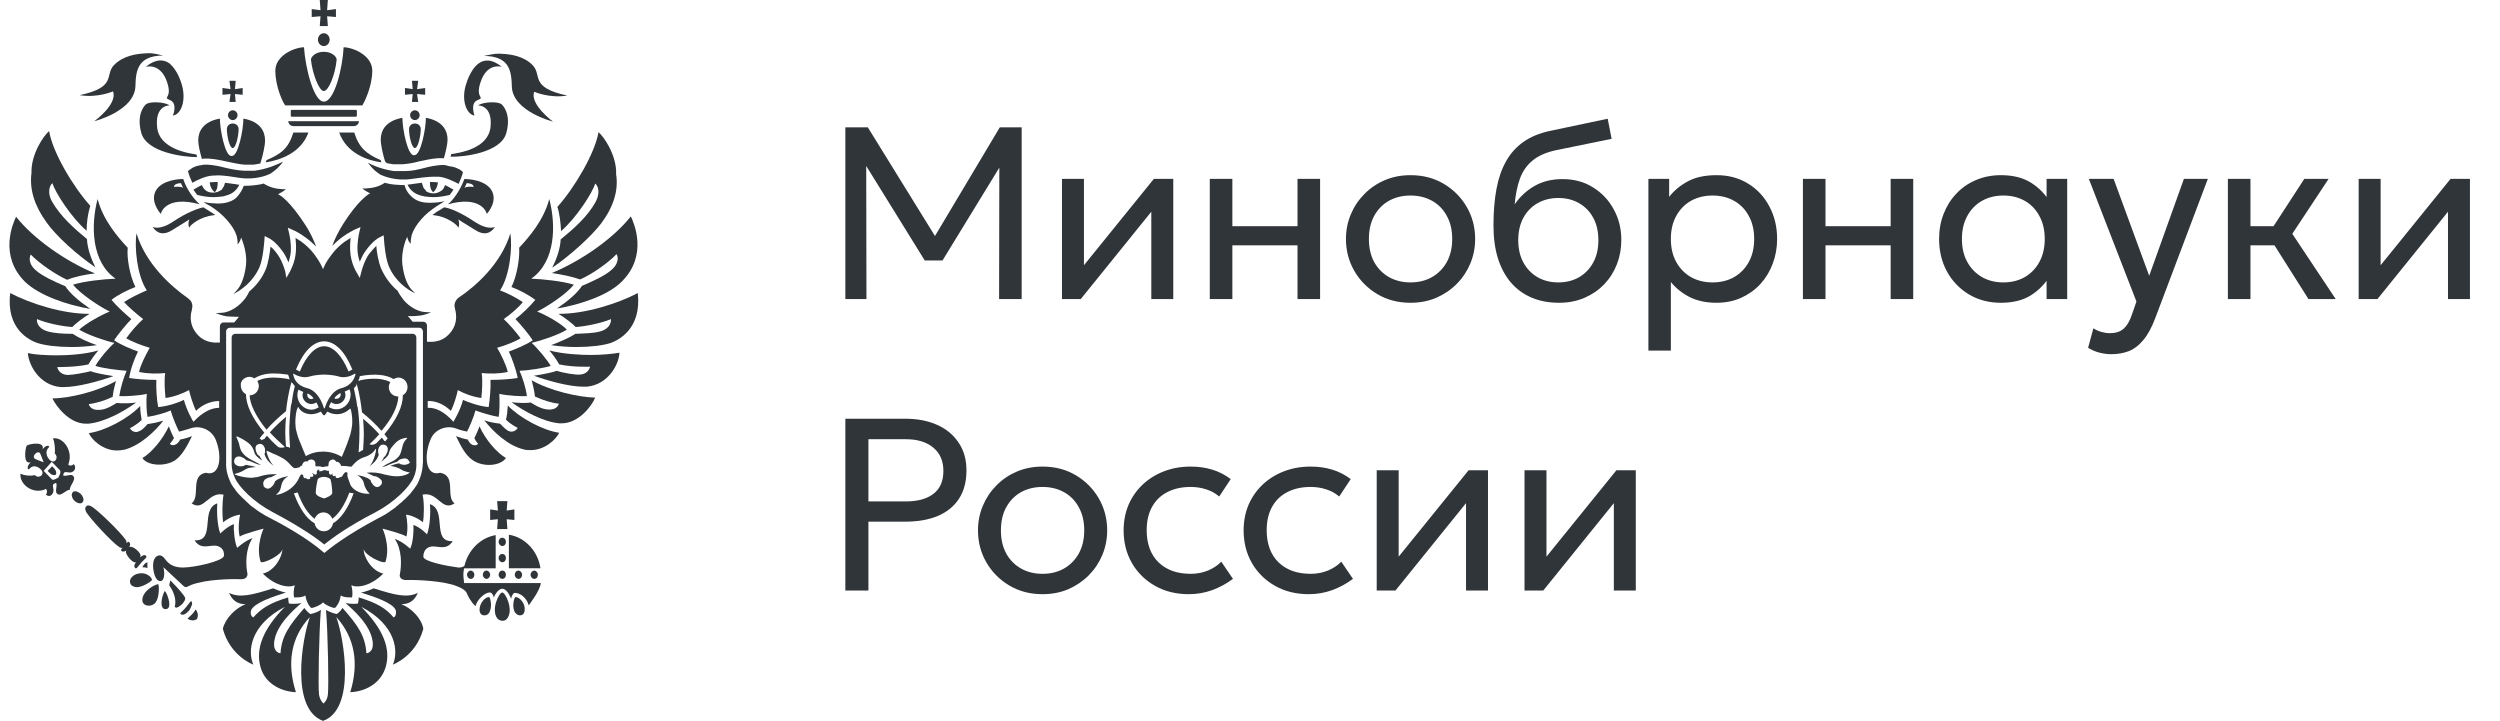 <svg width="163" height="47" viewBox="0 0 163 47" fill="none" xmlns="http://www.w3.org/2000/svg">
<path d="M32.749 35.059C32.605 35.059 32.509 35.182 32.509 35.33C32.509 35.478 32.629 35.601 32.749 35.601C32.892 35.601 32.988 35.478 32.988 35.33C32.988 35.182 32.892 35.059 32.749 35.059Z" fill="#30353A"/>
<path d="M33.563 37.473C33.563 37.621 33.683 37.744 33.803 37.744C33.946 37.744 34.042 37.621 34.042 37.473C34.042 37.325 33.922 37.202 33.803 37.202C33.659 37.202 33.563 37.325 33.563 37.473Z" fill="#30353A"/>
<path d="M32.749 37.202C32.605 37.202 32.509 37.325 32.509 37.473C32.509 37.621 32.629 37.744 32.749 37.744C32.892 37.744 32.988 37.621 32.988 37.473C32.988 37.325 32.892 37.202 32.749 37.202Z" fill="#30353A"/>
<path d="M34.593 37.473C34.593 37.621 34.712 37.744 34.832 37.744C34.975 37.744 35.071 37.621 35.071 37.473C35.071 37.325 34.952 37.202 34.832 37.202C34.712 37.202 34.593 37.325 34.593 37.473Z" fill="#30353A"/>
<path d="M32.413 32.672L32.461 33.287L31.958 33.213V33.903L32.461 33.853L32.413 34.493H33.083L33.035 33.853L33.538 33.903V33.213L33.035 33.287L33.083 32.672H32.413Z" fill="#30353A"/>
<path d="M33.179 34.862V37.053H35.238C35.071 35.921 34.233 35.035 33.179 34.862Z" fill="#30353A"/>
<path d="M32.749 36.118C32.605 36.118 32.509 36.241 32.509 36.389C32.509 36.537 32.629 36.66 32.749 36.66C32.892 36.66 32.988 36.537 32.988 36.389C32.988 36.241 32.892 36.118 32.749 36.118Z" fill="#30353A"/>
<path d="M33.611 38.926C33.539 38.926 33.371 39.467 33.539 39.861C33.635 40.058 33.826 40.157 33.994 40.108C34.162 40.058 34.209 39.886 34.209 39.763C34.257 39.344 33.874 38.926 33.611 38.926Z" fill="#30353A"/>
<path d="M31.887 38.926C31.624 38.926 31.265 39.32 31.265 39.763C31.265 39.886 31.313 40.058 31.48 40.108C31.648 40.157 31.863 40.083 31.935 39.861C32.103 39.492 31.959 38.926 31.887 38.926Z" fill="#30353A"/>
<path d="M32.748 38.63C32.533 38.63 32.006 39.737 32.413 40.304C32.485 40.402 32.628 40.476 32.748 40.476C32.892 40.476 33.011 40.427 33.083 40.304C33.49 39.762 32.964 38.63 32.748 38.63Z" fill="#30353A"/>
<path d="M30.212 37.474C30.212 37.252 30.26 37.055 30.26 37.055H32.319V34.888C31.313 35.061 30.523 35.873 30.284 36.883C30.236 36.956 30.044 37.006 29.901 37.006C29.135 36.907 27.602 36.612 27.602 36.292C27.602 35.824 27.914 35.627 28.225 35.627C28.656 35.627 29.135 35.873 29.518 35.282C28.105 35.356 29.183 33.264 28.033 32.87C28.081 33.411 28.033 34.347 27.842 34.839C27.842 34.839 27.435 34.396 26.956 34.224C26.98 34.618 26.932 35.405 26.741 35.775C26.741 35.775 26.262 35.307 25.735 35.135C26.214 35.824 26.19 36.833 26.07 37.449C26.022 37.621 26.166 37.843 26.525 37.818C27.076 37.794 28.991 37.867 29.829 38.237C30.092 38.335 30.308 38.458 30.427 38.655C30.523 38.901 30.739 39.295 31.002 39.517C31.122 39.074 31.625 38.606 31.96 38.631C32.056 38.631 32.175 38.803 32.199 38.975C32.223 38.828 32.486 38.384 32.75 38.384C32.989 38.384 33.229 38.754 33.324 39.049C33.348 38.852 33.468 38.655 33.564 38.655C33.899 38.655 34.33 38.951 34.474 39.468C34.593 39.295 35.192 38.532 35.264 38.015H30.26C30.26 37.917 30.212 37.695 30.212 37.474Z" fill="#30353A"/>
<path d="M31.481 37.473C31.481 37.621 31.6 37.744 31.72 37.744C31.84 37.744 31.959 37.621 31.959 37.473C31.959 37.325 31.84 37.202 31.72 37.202C31.576 37.202 31.481 37.325 31.481 37.473Z" fill="#30353A"/>
<path d="M30.45 37.473C30.45 37.621 30.57 37.744 30.689 37.744C30.833 37.744 30.929 37.621 30.929 37.473C30.929 37.325 30.809 37.202 30.689 37.202C30.57 37.202 30.45 37.325 30.45 37.473Z" fill="#30353A"/>
<path d="M10.745 38.532C10.674 38.606 10.458 39.172 10.554 39.517C10.602 39.664 10.674 39.714 10.793 39.714C10.937 39.714 11.009 39.64 11.033 39.492C11.081 39.148 10.841 38.606 10.745 38.532Z" fill="#30353A"/>
<path d="M12.517 40.056C12.398 40.18 12.278 40.278 12.23 40.327C12.278 40.377 12.398 40.45 12.565 40.45C12.661 40.45 12.733 40.426 12.829 40.377C12.996 40.106 12.829 39.81 12.757 39.736C12.709 39.81 12.637 39.933 12.517 40.056Z" fill="#30353A"/>
<path d="M11.871 39.394C12.038 39.197 12.11 39.074 12.062 38.951C11.991 38.803 11.607 38.336 11.105 37.843C11.081 37.942 11.057 38.04 11.033 38.163C11.368 38.631 11.512 39.148 11.392 39.566C11.44 39.591 11.464 39.616 11.464 39.616C11.584 39.64 11.751 39.493 11.871 39.394Z" fill="#30353A"/>
<path d="M12.517 39.417C12.541 39.343 12.517 39.269 12.493 39.22C12.469 39.195 12.469 39.195 12.469 39.195C12.445 39.195 12.373 39.269 12.302 39.367C12.254 39.441 12.182 39.515 12.11 39.614C12.038 39.712 11.943 39.786 11.895 39.835C11.823 39.909 11.751 39.983 11.751 40.008C11.751 40.008 11.751 40.032 11.775 40.032C11.799 40.057 11.847 40.081 11.895 40.081C11.966 40.081 12.11 40.057 12.326 39.81C12.445 39.638 12.493 39.49 12.517 39.417Z" fill="#30353A"/>
<path d="M9.38 36.834C9.38 36.834 9.308 36.907 9.284 36.981C9.38 36.981 9.523 37.006 9.619 37.031C9.619 36.932 9.595 36.784 9.619 36.661C9.499 36.686 9.403 36.784 9.38 36.834Z" fill="#30353A"/>
<path d="M10.651 36.978C10.651 36.978 11.632 37.889 11.967 38.209C12.039 38.283 12.159 38.307 12.255 38.234C12.327 38.209 12.398 38.16 12.47 38.135C13.452 37.766 15.08 37.741 15.678 37.766C16.038 37.79 16.157 37.569 16.133 37.397C16.014 36.83 15.99 35.796 16.468 35.082C15.966 35.255 15.463 35.722 15.463 35.722C15.295 35.353 15.223 34.565 15.247 34.171C14.793 34.344 14.362 34.787 14.362 34.787C14.17 34.294 14.122 33.359 14.17 32.817C13.021 33.211 14.098 35.304 12.686 35.23C13.069 35.821 13.548 35.575 13.979 35.575C14.29 35.575 14.649 35.772 14.601 36.239C14.553 36.584 12.686 37.003 11.92 37.003C11.393 37.003 11.034 36.83 10.77 36.461C10.651 36.289 10.507 36.19 10.363 36.215C10.172 36.239 9.98 36.436 9.98 36.88C9.98 37.2 10.1 37.889 10.459 37.889C10.746 37.864 10.746 37.323 10.651 36.978Z" fill="#30353A"/>
<path d="M8.757 36.66C8.805 36.685 8.853 36.66 8.877 36.635C8.734 36.832 8.734 36.956 8.805 37.029C8.901 37.128 8.973 36.956 9.212 36.685C9.452 36.414 9.619 36.34 9.524 36.242C9.452 36.168 9.332 36.168 9.141 36.34C9.165 36.291 9.165 36.242 9.165 36.192C9.093 35.946 8.71 35.651 8.518 35.651C8.494 35.651 8.47 35.651 8.422 35.675C8.518 35.528 8.494 35.404 8.422 35.355C8.35 35.281 8.327 35.331 8.255 35.429C8.255 35.355 8.255 35.281 8.183 35.183C7.872 34.715 6.268 33.139 5.908 32.992C5.693 32.893 5.621 33.016 5.621 33.016C5.621 33.016 5.501 33.09 5.597 33.336C5.765 33.706 7.297 35.355 7.752 35.651C7.848 35.724 7.92 35.724 7.991 35.724C7.896 35.798 7.872 35.848 7.92 35.922C7.967 35.971 8.087 35.995 8.231 35.897C8.231 35.922 8.207 35.946 8.207 35.995C8.231 36.192 8.542 36.586 8.757 36.66Z" fill="#30353A"/>
<path d="M9.909 37.817C9.909 37.645 9.598 37.374 9.239 37.374C8.712 37.374 8.472 37.718 8.472 37.891C8.472 38.236 8.784 38.26 8.879 38.285C9.263 38.309 9.861 37.915 9.909 37.817Z" fill="#30353A"/>
<path d="M9.453 38.654C9.309 38.851 9.261 39.023 9.285 39.195C9.333 39.417 9.525 39.491 9.716 39.491C9.908 39.491 10.075 39.392 10.171 39.245C10.387 38.924 10.387 38.186 10.315 38.087C10.123 38.112 9.692 38.334 9.453 38.654Z" fill="#30353A"/>
<path d="M4.762 31.02C4.619 30.873 4.308 31.094 4.116 30.996C4.188 30.528 4.523 31.02 4.834 30.676C4.954 30.528 4.882 30.331 4.81 30.257C4.667 30.405 4.475 30.356 4.451 30.282C4.81 29.42 4.116 28.46 3.446 28.583C3.565 28.755 3.613 29.396 3.565 29.568C3.829 29.765 3.637 30.208 3.35 30.06C3.158 29.986 2.823 29.494 3.206 29.149C3.206 29.026 2.991 29.002 2.775 29.297C2.943 28.755 1.937 28.928 1.746 29.051C1.626 29.273 1.506 30.331 2.009 30.134C1.746 30.38 1.77 30.602 1.889 30.602C2.201 30.183 2.656 30.528 2.751 30.725C2.871 31.02 2.464 31.217 2.272 30.971C2.105 31.045 1.53 31.02 1.339 30.873C1.243 31.587 2.177 32.276 2.991 31.882C3.063 31.907 3.11 32.104 2.991 32.251C3.063 32.325 3.254 32.399 3.374 32.251C3.685 31.907 3.206 31.587 3.661 31.488C3.757 31.685 3.565 32.005 3.709 32.178C3.948 32.424 4.26 31.956 4.547 31.931C4.571 31.587 5.002 31.267 4.762 31.02ZM2.272 29.913C2.272 29.913 2.105 29.79 2.296 29.593C2.488 29.396 2.608 29.543 2.608 29.543C2.608 29.543 2.775 29.937 2.847 30.134C2.656 30.085 2.272 29.913 2.272 29.913ZM3.805 31.143C3.709 31.168 3.47 31.365 3.374 31.242L2.847 30.7L3.374 30.11L3.901 30.651C4.02 30.799 3.829 31.045 3.805 31.143Z" fill="#30353A"/>
<path d="M4.904 32.031C4.856 32.031 4.784 32.031 4.736 32.105C4.689 32.154 4.665 32.252 4.689 32.351C4.713 32.449 4.76 32.572 4.856 32.646C4.952 32.745 5.096 32.819 5.215 32.819C5.263 32.819 5.335 32.819 5.383 32.745C5.503 32.622 5.431 32.376 5.263 32.203C5.144 32.105 5.024 32.031 4.904 32.031Z" fill="#30353A"/>
<path d="M3.396 30.405L3.109 30.701C3.109 30.701 3.396 31.095 3.636 30.947C3.779 30.701 3.396 30.405 3.396 30.405Z" fill="#30353A"/>
<path d="M31.169 28.929C31.169 29.003 30.762 29.224 30.498 28.658C30.211 28.609 29.924 28.51 29.732 28.436C30.067 29.126 30.355 29.692 30.833 30.012C31.528 30.48 32.629 30.381 32.988 29.864C32.389 29.52 31.647 28.658 31.264 27.796C31.192 27.993 31.049 28.338 30.929 28.56C30.977 28.683 31.073 28.83 31.169 28.929Z" fill="#30353A"/>
<path d="M37.825 18.219C38.615 17.875 39.692 17.111 40.195 16.57C40.267 16.668 40.434 17.111 39.86 17.604C39.453 17.973 38.591 18.367 37.944 18.638C37.657 19.081 37.106 19.573 36.316 20.115C37.825 19.869 39.668 19.253 40.554 18.343C42.254 16.644 41.344 14.551 41.129 14.108C40.027 15.511 37.944 16.988 35.981 17.801C36.651 17.899 37.346 18.047 37.825 18.219Z" fill="#30353A"/>
<path d="M36.58 15.068C37.561 14.231 38.639 12.557 38.806 11.966C39.022 12.139 39.141 12.606 38.83 13.173C38.303 14.133 37.37 14.945 36.556 15.61C36.532 16.226 36.268 16.939 36.005 17.456C37.202 16.644 38.567 15.388 39.189 14.576C40.003 13.493 40.338 12.409 40.171 11.351C40.219 10.145 39.381 8.913 39.022 8.618C38.806 9.947 37.489 12.213 36.34 13.493C36.484 13.911 36.556 14.527 36.58 15.068Z" fill="#30353A"/>
<path d="M35.814 22.848C36.053 23.119 36.293 23.463 36.46 23.759C37.37 23.956 38.471 23.907 38.471 23.907C38.471 23.907 38.4 24.399 37.777 24.424C37.514 24.448 36.652 24.301 36.293 24.177C36.149 24.251 35.479 24.399 34.808 24.497C35.766 24.842 37.131 25.212 38.017 25.212C38.112 25.212 38.184 25.212 38.256 25.212C39.645 25.088 40.363 23.759 40.387 22.996C39.98 23.07 39.261 23.143 38.519 23.143C37.921 23.143 36.724 23.094 35.814 22.848Z" fill="#30353A"/>
<path d="M41.584 19.106C40.339 19.771 38.136 20.485 36.412 20.46C36.843 20.731 37.274 21.051 37.537 21.322C38.256 21.272 39.261 21.051 39.836 20.805C39.836 20.903 39.86 21.371 39.189 21.592C38.734 21.74 38.016 21.74 37.513 21.765C37.106 22.036 36.46 22.306 35.933 22.503C36.412 22.577 37.011 22.626 37.561 22.626C38.495 22.626 39.309 22.528 39.836 22.356C40.291 22.183 41.847 21.469 41.584 19.106Z" fill="#30353A"/>
<path d="M34.879 25.852C35.406 26.098 35.957 26.27 36.435 26.319C36.435 26.319 36.364 26.787 35.621 26.689C35.215 26.639 34.712 26.319 34.616 26.245C34.305 26.295 33.61 26.27 33.347 26.221C34.161 26.812 35.406 27.501 36.459 27.6C36.507 27.6 36.555 27.6 36.627 27.6C37.728 27.6 38.59 26.467 38.806 25.925C37.681 25.901 35.813 25.458 34.664 24.793C34.736 25.064 34.831 25.433 34.879 25.852Z" fill="#30353A"/>
<path d="M32.989 27.354C33.276 27.674 33.755 27.896 33.755 27.896C33.755 27.896 33.635 28.142 33.348 28.142C33.252 28.142 33.157 28.117 33.061 28.043C32.869 27.92 32.606 27.625 32.606 27.625C32.247 27.576 31.912 27.526 31.576 27.403C32.151 28.142 33.109 29.053 34.138 29.299C34.282 29.348 34.449 29.348 34.593 29.348C35.527 29.348 36.245 28.659 36.46 28.216C35.407 28.068 33.899 27.256 33.109 26.443C33.085 26.788 33.061 27.108 32.989 27.354Z" fill="#30353A"/>
<path d="M26.165 39.394C26.667 39.394 27.026 39.172 27.242 38.655C26.548 39 25.758 38.803 24.369 38.359C24.369 38.359 23.818 38.606 23.531 38.63C24.369 38.901 25.614 39.295 25.805 39.787C25.877 40.206 25.662 40.255 25.662 40.255C25.159 39.664 24.608 39.32 23.387 38.95C23.387 39.172 23.339 39.344 23.339 39.344C23.339 39.344 23.076 39.418 22.525 39.32C23.004 39.738 24.153 40.723 24.297 41.831C24.393 42.569 23.89 42.594 23.89 42.594C23.818 41.486 23.363 40.797 22.334 39.64C22.334 39.64 22.166 39.91 21.951 40.034C21.951 40.034 21.568 39.96 21.256 39.763C21.376 41.215 21.448 44.736 21.376 45.302C21.328 45.696 21.089 45.868 21.089 45.868C21.089 45.868 20.873 45.696 20.802 45.302C20.73 44.736 20.802 41.215 20.921 39.763C20.61 39.984 20.227 40.034 20.227 40.034C20.012 39.886 19.844 39.64 19.844 39.64C18.838 40.797 18.36 41.486 18.288 42.594C18.288 42.594 17.785 42.569 17.881 41.831C18.024 40.723 19.174 39.738 19.652 39.32C19.102 39.418 18.838 39.344 18.838 39.344C18.838 39.344 18.791 39.197 18.791 38.95C17.569 39.32 17.019 39.689 16.516 40.255C16.516 40.255 16.277 40.181 16.372 39.787C16.588 39.295 17.809 38.901 18.647 38.63C18.36 38.606 17.809 38.359 17.809 38.359C16.42 38.803 15.606 39 14.936 38.655C15.151 39.172 15.51 39.394 16.013 39.394C15.367 39.64 14.696 40.304 14.529 40.994C15.008 42.791 16.516 43.333 16.516 43.333C16.133 42.471 16.3 40.748 18.575 39.566C17.162 40.994 16.636 42.299 16.995 43.53C17.33 44.662 18.455 45.105 19.293 45.13C18.695 43.259 18.958 41.56 20.203 40.231C19.676 41.708 18.934 46.238 21.065 47.001C23.196 46.238 22.453 41.708 21.927 40.231C23.148 41.585 23.411 43.259 22.837 45.13C23.675 45.105 24.776 44.662 25.135 43.53C25.518 42.299 24.967 40.994 23.555 39.566C25.829 40.748 25.997 42.471 25.614 43.333C25.614 43.333 27.122 42.791 27.601 40.994C27.481 40.304 26.811 39.64 26.165 39.394Z" fill="#30353A"/>
<path d="M11.415 30.012C11.869 29.692 12.181 29.126 12.516 28.436C12.324 28.51 12.037 28.609 11.75 28.658C11.462 29.2 11.079 29.003 11.079 28.929C11.175 28.83 11.271 28.683 11.343 28.56C11.223 28.338 11.079 27.993 11.008 27.796C10.601 28.658 9.882 29.52 9.284 29.864C9.595 30.357 10.72 30.455 11.415 30.012Z" fill="#30353A"/>
<path d="M5.886 20.139C5.096 19.597 4.545 19.105 4.258 18.662C3.611 18.391 2.749 17.997 2.342 17.628C1.768 17.135 1.959 16.692 2.007 16.594C2.51 17.135 3.611 17.898 4.377 18.243C4.856 18.046 5.551 17.898 6.197 17.825C4.258 17.037 2.151 15.535 1.049 14.132C0.834 14.575 -0.076 16.667 1.624 18.366C2.534 19.253 4.377 19.893 5.886 20.139Z" fill="#30353A"/>
<path d="M6.22 17.432C5.957 16.915 5.694 16.201 5.67 15.585C4.856 14.921 3.946 14.108 3.395 13.148C3.084 12.606 3.204 12.114 3.419 11.942C3.587 12.533 4.664 14.207 5.646 15.044C5.646 14.502 5.741 13.887 5.885 13.419C4.736 12.139 3.419 9.898 3.204 8.544C2.845 8.84 2.007 10.071 2.054 11.277C1.911 12.336 2.246 13.419 3.036 14.502C3.659 15.388 5.023 16.619 6.22 17.432Z" fill="#30353A"/>
<path d="M5.767 23.759C5.934 23.463 6.174 23.119 6.413 22.848C5.504 23.119 4.306 23.168 3.684 23.168C2.942 23.168 2.224 23.119 1.817 23.02C1.864 23.784 2.559 25.113 3.947 25.236C4.019 25.236 4.091 25.236 4.187 25.236C5.049 25.236 6.437 24.867 7.395 24.522C6.725 24.424 6.054 24.276 5.911 24.202C5.551 24.301 4.713 24.448 4.426 24.448C3.804 24.424 3.732 23.931 3.732 23.931C3.732 23.931 4.881 23.956 5.767 23.759Z" fill="#30353A"/>
<path d="M2.414 22.356C2.941 22.528 3.755 22.626 4.689 22.626C5.239 22.626 5.838 22.577 6.317 22.503C5.79 22.331 5.143 22.036 4.736 21.765C4.21 21.765 3.515 21.74 3.061 21.592C2.39 21.371 2.39 20.903 2.414 20.805C2.989 21.051 3.97 21.272 4.712 21.322C4.976 21.051 5.407 20.731 5.838 20.46C4.114 20.485 1.911 19.771 0.666 19.106C0.379 21.469 1.935 22.183 2.414 22.356Z" fill="#30353A"/>
<path d="M5.597 27.624C5.645 27.624 5.693 27.624 5.764 27.624C6.818 27.526 8.063 26.836 8.877 26.245C8.613 26.295 7.943 26.319 7.608 26.27C7.488 26.344 7.009 26.664 6.602 26.713C5.86 26.812 5.788 26.344 5.788 26.344C6.267 26.295 6.818 26.122 7.345 25.876C7.392 25.458 7.488 25.113 7.56 24.842C6.411 25.507 4.543 25.975 3.418 25.975C3.658 26.492 4.519 27.624 5.597 27.624Z" fill="#30353A"/>
<path d="M7.633 29.373C7.777 29.373 7.945 29.348 8.088 29.324C9.094 29.078 10.075 28.167 10.65 27.428C10.315 27.526 9.98 27.6 9.621 27.65C9.621 27.65 9.357 27.97 9.166 28.068C9.07 28.117 8.974 28.167 8.878 28.167C8.591 28.167 8.471 27.92 8.471 27.92C8.471 27.92 8.926 27.699 9.237 27.379C9.19 27.133 9.142 26.813 9.142 26.468C8.352 27.305 6.843 28.093 5.79 28.241C5.981 28.684 6.724 29.373 7.633 29.373Z" fill="#30353A"/>
<path d="M20.729 2.585C20.729 2.807 20.897 3.004 21.112 3.004C21.328 3.004 21.495 2.807 21.495 2.585C21.495 2.364 21.328 2.167 21.112 2.167C20.897 2.167 20.729 2.364 20.729 2.585Z" fill="#30353A"/>
<path d="M20.849 1.7H21.376L21.328 1.06L21.903 1.109V0.592L21.328 0.666L21.376 0.001H20.849L20.897 0.666L20.323 0.592V1.109L20.897 1.06L20.849 1.7Z" fill="#30353A"/>
<path d="M19.006 8.2C19.054 8.224 19.126 8.224 19.197 8.224H23.004C23.076 8.224 23.148 8.224 23.196 8.2C23.315 8.15 23.387 8.052 23.411 7.904H18.79C18.814 8.052 18.886 8.15 19.006 8.2Z" fill="#30353A"/>
<path d="M23.196 7.609C23.244 7.609 23.267 7.584 23.267 7.535V7.239C23.267 7.19 23.244 7.165 23.196 7.165H19.03C18.982 7.165 18.958 7.19 18.958 7.239V7.535C18.958 7.584 18.982 7.609 19.03 7.609H23.196Z" fill="#30353A"/>
<path d="M23.626 6.872C23.722 6.724 24.273 5.666 24.273 4.607C24.273 3.647 23.1 3.105 22.405 3.08C22.333 4.459 21.807 6.626 21.112 6.626C20.466 6.626 19.915 4.484 19.82 3.08C19.125 3.105 17.952 3.647 17.952 4.607C17.952 5.69 18.479 6.749 18.599 6.872H23.626Z" fill="#30353A"/>
<path d="M21.112 5.935C21.424 5.935 21.855 4.877 21.95 3.892C21.95 3.695 21.639 3.375 21.112 3.375C20.586 3.375 20.274 3.695 20.274 3.892C20.37 4.803 20.801 5.935 21.112 5.935Z" fill="#30353A"/>
<path d="M27.146 22.009C27.146 21.886 27.05 21.763 26.907 21.763H15.343C15.223 21.763 15.103 21.861 15.103 22.009V30.232C15.103 30.232 15.079 30.65 15.319 31.167C15.582 31.758 16.54 32.743 17.809 33.408C19.58 34.343 20.634 35.082 21.137 35.5C21.663 35.082 22.693 34.319 24.465 33.408C25.733 32.743 26.691 31.758 26.954 31.167C27.194 30.65 27.146 30.207 27.146 30.207V22.009ZM23.244 24.988L23.267 25.062C23.435 25.652 23.531 26.268 23.603 26.883C24.081 27.277 24.512 27.671 24.872 28.09C25.59 27.253 25.949 26.465 25.973 25.849H25.949C25.614 25.849 25.35 25.579 25.35 25.234C25.35 25.111 25.398 25.012 25.446 24.914C25.135 24.741 24.728 24.692 24.417 24.692C24.129 24.692 23.842 24.717 23.507 24.791C23.483 24.791 23.483 24.791 23.459 24.815L23.363 24.84L23.387 24.766C23.411 24.692 23.459 24.594 23.459 24.545V24.52H23.483C24.441 24.348 25.183 24.422 25.662 24.717C25.757 24.668 25.853 24.618 25.973 24.618C26.308 24.618 26.571 24.889 26.571 25.234C26.571 25.48 26.428 25.677 26.26 25.776C26.284 26.465 25.853 27.376 25.063 28.311C25.111 28.361 25.135 28.41 25.183 28.459C25.207 28.484 25.231 28.533 25.255 28.558L25.279 28.582L25.255 28.607C25.207 28.656 25.183 28.705 25.135 28.755L25.111 28.779L25.087 28.755H25.063C25.039 28.73 25.015 28.681 24.991 28.656C24.967 28.607 24.919 28.582 24.895 28.533C24.8 28.631 24.704 28.73 24.608 28.828L24.536 28.902C24.393 29.001 24.249 29.025 24.129 28.976L24.081 28.951L24.129 28.927C24.369 28.705 24.56 28.508 24.728 28.311C24.417 27.967 24.058 27.622 23.674 27.302C23.698 27.647 23.722 27.991 23.722 28.311C23.722 28.607 23.698 28.927 23.674 29.321V29.345H23.651C23.603 29.37 23.531 29.419 23.435 29.468L23.387 29.493V29.419C23.411 29.025 23.435 28.656 23.435 28.311C23.435 28.188 23.435 28.065 23.435 27.967V27.893C23.435 27.671 23.387 26.957 23.315 26.514H23.291V26.489C23.244 26.096 23.148 25.702 23.076 25.332V25.308L23.124 25.259C23.172 25.209 23.22 25.16 23.244 25.111V24.988ZM19.317 24.052C19.796 22.895 20.442 22.255 21.137 22.255C21.831 22.255 22.477 22.895 22.956 24.052L22.98 24.077L22.956 24.101C22.932 24.126 22.86 24.151 22.765 24.2L22.741 24.224L22.717 24.2C22.286 23.166 21.711 22.575 21.137 22.575C20.562 22.575 19.987 23.166 19.556 24.2L19.532 24.224L19.509 24.2C19.413 24.151 19.341 24.126 19.317 24.101L19.293 24.077L19.317 24.052ZM19.149 24.372C19.317 24.471 19.748 24.692 20.203 24.545C20.61 24.422 21.137 24.422 21.137 24.422C21.137 24.422 21.663 24.422 22.07 24.545C22.525 24.692 22.956 24.471 23.124 24.372C23.148 24.348 23.196 24.372 23.172 24.422C23.124 24.618 22.956 25.135 22.262 25.308C21.591 25.48 21.28 26.268 21.184 26.588C21.184 26.637 21.113 26.637 21.113 26.588C21.017 26.268 20.706 25.48 20.035 25.308C19.317 25.135 19.149 24.643 19.125 24.422C19.078 24.372 19.125 24.348 19.149 24.372ZM20.299 26.342C20.418 26.342 20.538 26.293 20.634 26.243C20.706 26.366 20.753 26.489 20.777 26.563C20.634 26.637 20.49 26.711 20.323 26.711C19.82 26.711 19.389 26.293 19.389 25.751C19.389 25.628 19.413 25.505 19.461 25.406C19.556 25.456 19.652 25.505 19.772 25.554C19.748 25.628 19.724 25.702 19.724 25.776C19.724 26.071 19.987 26.342 20.299 26.342ZM20.035 25.751C20.035 25.702 20.035 25.677 20.059 25.652C20.203 25.726 20.346 25.825 20.442 25.973C20.394 25.997 20.346 26.022 20.299 26.022C20.155 26.022 20.035 25.899 20.035 25.751ZM20.299 27.006C20.514 27.006 20.73 26.933 20.921 26.834C20.969 26.883 21.041 27.08 21.137 27.08C21.208 27.08 21.28 26.883 21.352 26.834C21.544 26.957 21.759 27.006 21.975 27.006C22.31 27.006 22.597 26.859 22.837 26.637C22.837 26.637 22.837 26.662 22.86 26.662C22.98 27.031 22.98 27.548 22.956 27.745C22.932 27.942 22.884 28.164 22.837 28.336C22.765 28.582 22.693 28.755 22.693 28.755C22.693 28.755 22.669 28.804 22.645 28.902C22.573 29.075 22.453 29.419 22.286 29.788C21.927 29.567 21.496 29.444 21.065 29.444C20.658 29.444 20.275 29.542 19.939 29.739C19.796 29.419 19.676 29.099 19.604 28.927C19.556 28.828 19.532 28.755 19.532 28.755C19.532 28.755 19.437 28.533 19.365 28.262C19.317 28.09 19.269 27.918 19.269 27.745C19.245 27.597 19.245 27.08 19.365 26.686C19.389 26.637 19.413 26.563 19.437 26.514C19.58 26.834 19.916 27.006 20.299 27.006ZM21.951 26.342C22.262 26.342 22.525 26.071 22.525 25.751C22.525 25.677 22.501 25.603 22.477 25.529C22.597 25.48 22.693 25.431 22.789 25.382C22.837 25.505 22.86 25.603 22.86 25.726C22.86 26.243 22.453 26.686 21.927 26.686C21.759 26.686 21.591 26.637 21.448 26.539C21.472 26.44 21.52 26.342 21.591 26.219C21.711 26.317 21.831 26.342 21.951 26.342ZM21.807 25.948C21.903 25.825 22.046 25.702 22.19 25.628C22.214 25.652 22.214 25.702 22.214 25.726C22.214 25.874 22.094 25.997 21.951 25.997C21.879 26.022 21.831 25.997 21.807 25.948ZM16.276 24.569C16.396 24.569 16.492 24.618 16.588 24.668C16.899 24.471 17.306 24.348 17.833 24.348C18.12 24.348 18.407 24.372 18.742 24.422H18.79V24.446C18.814 24.495 18.838 24.594 18.862 24.668L18.886 24.741L18.79 24.717C18.766 24.717 18.718 24.692 18.695 24.692C18.383 24.643 18.096 24.618 17.833 24.618C17.497 24.618 17.09 24.668 16.779 24.84C16.827 24.939 16.875 25.037 16.875 25.16C16.875 25.505 16.612 25.776 16.276 25.776C16.3 26.366 16.683 27.154 17.378 28.016C17.737 27.597 18.168 27.203 18.647 26.81C18.718 26.194 18.814 25.603 18.982 24.988L19.006 24.914L19.054 24.963C19.102 25.012 19.125 25.062 19.173 25.111C19.197 25.135 19.197 25.136 19.197 25.136L19.221 25.16V25.185C19.125 25.554 19.054 25.948 19.006 26.342V26.366H18.982C18.934 26.662 18.91 27.056 18.886 27.45C18.862 27.721 18.862 27.967 18.862 28.188C18.862 28.484 18.886 28.779 18.91 29.148V29.198L18.862 29.173C18.79 29.148 18.718 29.124 18.671 29.124H18.647V29.099C18.623 28.828 18.599 28.508 18.599 28.188C18.599 27.844 18.623 27.499 18.647 27.179C18.264 27.499 17.904 27.844 17.593 28.188C17.857 28.484 18.168 28.779 18.527 29.099L18.575 29.148L18.503 29.173C18.383 29.198 18.264 29.198 18.144 29.148C17.833 28.878 17.593 28.631 17.402 28.41C17.354 28.459 17.33 28.508 17.282 28.558L17.258 28.607C17.21 28.631 17.138 28.656 17.09 28.681L17.067 28.705L17.043 28.681C17.019 28.656 17.019 28.656 16.995 28.631C16.971 28.631 16.971 28.607 16.947 28.607L16.923 28.582L16.947 28.558C17.043 28.434 17.138 28.311 17.234 28.213C16.444 27.277 16.037 26.391 16.037 25.702C15.845 25.603 15.702 25.382 15.702 25.136C15.654 24.865 15.917 24.569 16.276 24.569ZM23.052 32.177C22.693 33.161 22.214 33.826 21.711 34.122C21.663 34.417 21.424 34.639 21.113 34.639C20.801 34.639 20.562 34.417 20.514 34.122C19.987 33.826 19.532 33.161 19.173 32.201L19.149 32.177L19.413 32.103V32.127C19.724 32.965 20.107 33.531 20.514 33.826C20.61 33.58 20.825 33.408 21.089 33.408C21.352 33.408 21.567 33.58 21.663 33.826C22.07 33.531 22.453 32.965 22.765 32.152V32.127H22.789C22.86 32.127 22.932 32.152 22.98 32.152H23.028L23.052 32.177ZM20.586 32.127C20.586 31.93 20.658 31.413 20.73 31.216C20.825 31.143 20.969 31.093 21.113 31.093C21.28 31.093 21.424 31.143 21.544 31.241C21.615 31.438 21.663 31.93 21.663 32.127C21.663 32.324 21.208 32.472 21.137 32.497C21.041 32.472 20.586 32.349 20.586 32.127ZM26.715 30.158C26.691 30.207 26.643 30.232 26.595 30.256C26.547 30.281 26.476 30.281 26.404 30.306H26.356C26.26 30.306 26.164 30.281 26.093 30.256C26.069 30.232 26.045 30.232 26.021 30.207C25.853 30.232 25.542 30.33 25.446 30.379C25.494 30.379 25.901 30.429 26.212 30.65C26.356 30.724 26.619 30.798 26.715 30.798C26.715 30.847 26.236 31.192 25.35 30.995L25.111 30.946C24.704 30.823 24.297 30.773 23.89 30.823C23.938 30.847 23.986 30.847 24.01 30.872C24.129 30.921 24.225 30.97 24.321 31.02C24.345 31.02 24.345 31.044 24.345 31.044C24.369 31.044 24.393 31.044 24.417 31.044C24.465 31.044 24.488 31.069 24.536 31.069C24.584 31.093 24.632 31.118 24.68 31.143C24.752 31.192 24.8 31.241 24.848 31.29C24.872 31.315 24.895 31.364 24.895 31.389C24.919 31.463 24.895 31.537 24.848 31.61C24.68 31.807 24.512 31.807 24.321 31.61C24.321 31.61 24.297 31.586 24.297 31.561C24.273 31.537 24.201 31.463 24.177 31.364C24.177 31.34 24.153 31.315 24.153 31.29H24.129C24.058 31.216 23.986 31.167 23.89 31.143C23.722 31.069 23.555 31.02 23.411 30.995C23.363 30.995 23.339 30.995 23.291 30.97C23.435 31.069 23.555 31.167 23.627 31.29L23.651 31.315C23.746 31.463 23.722 31.61 23.794 31.733C23.938 32.053 23.986 32.053 24.105 32.177C23.986 32.226 23.267 32.201 22.908 31.709C22.884 31.684 22.884 31.66 22.86 31.635C22.789 31.463 22.717 31.241 22.669 31.118C22.621 30.97 22.693 30.847 22.621 30.798C22.525 30.749 22.477 30.823 22.477 30.823C22.477 30.823 22.477 30.823 22.453 30.847L22.429 30.872C22.405 30.896 22.382 30.921 22.382 30.946L22.358 30.97C22.334 30.995 22.334 31.02 22.334 31.02L22.31 31.044C22.31 31.069 22.286 31.069 22.286 31.069L22.262 31.093C22.238 31.118 22.214 31.118 22.19 31.093L22.166 31.118C22.166 31.118 22.142 31.143 22.118 31.143C22.07 31.167 22.022 31.167 21.975 31.167C21.927 31.167 21.879 31.143 21.879 31.093C21.879 31.069 21.879 31.044 21.903 31.02H21.879C21.855 31.02 21.831 31.044 21.783 31.044C21.735 31.044 21.711 31.02 21.687 30.995C21.663 30.97 21.663 30.921 21.687 30.896C21.711 30.872 21.687 30.872 21.687 30.872C21.663 30.896 21.615 30.921 21.591 30.946C21.567 30.97 21.52 30.946 21.496 30.921C21.472 30.896 21.448 30.872 21.448 30.823V30.724C21.448 30.724 21.448 30.724 21.448 30.7H21.4C21.4 30.7 21.4 30.7 21.376 30.7C21.304 30.675 21.232 30.675 21.184 30.65H21.16C21.16 30.65 21.16 30.65 21.137 30.65C21.089 30.675 21.017 30.7 20.945 30.724C20.945 30.724 20.945 30.724 20.921 30.724H20.897C20.873 30.724 20.873 30.724 20.849 30.749C20.849 30.749 20.849 30.724 20.825 30.724C20.825 30.724 20.825 30.7 20.801 30.7C20.825 30.675 20.825 30.65 20.825 30.65V30.626C20.825 30.626 20.825 30.626 20.801 30.626C20.777 30.626 20.73 30.626 20.706 30.626C20.706 30.65 20.706 30.675 20.682 30.7L20.658 30.724C20.658 30.749 20.658 30.773 20.658 30.773V30.823C20.658 30.847 20.658 30.896 20.634 30.921C20.61 30.946 20.562 30.946 20.538 30.946C20.514 30.946 20.514 30.921 20.49 30.921C20.466 30.921 20.466 30.896 20.442 30.896C20.442 30.896 20.442 30.896 20.418 30.872C20.418 30.872 20.418 30.872 20.394 30.847C20.394 30.847 20.394 30.823 20.37 30.823V30.847C20.37 30.847 20.37 30.847 20.37 30.872L20.394 30.896C20.394 30.896 20.418 30.921 20.418 30.946C20.442 30.97 20.418 31.02 20.418 31.044C20.394 31.093 20.346 31.093 20.299 31.093C20.299 31.093 20.275 31.093 20.251 31.093C20.227 31.093 20.227 31.069 20.203 31.069C20.227 31.093 20.227 31.118 20.227 31.167C20.227 31.216 20.179 31.241 20.131 31.241C20.107 31.241 20.059 31.241 20.035 31.241C20.035 31.241 20.011 31.241 20.011 31.216C20.011 31.216 19.987 31.192 19.963 31.192C19.939 31.167 19.939 31.167 19.916 31.167C19.892 31.192 19.868 31.192 19.844 31.167L19.82 31.143C19.796 31.118 19.772 31.093 19.772 31.069V31.044C19.772 31.044 19.772 31.044 19.772 31.02V30.995L19.724 30.946C19.604 30.847 19.485 31.192 19.485 31.192C19.03 32.127 18 32.3 18 32.251C18 32.226 18.24 32.127 18.311 31.783C18.359 31.586 18.359 31.537 18.455 31.364C18.479 31.34 18.479 31.315 18.503 31.29C18.575 31.192 18.671 31.118 18.79 31.044C18.742 31.044 18.718 31.044 18.671 31.069C18.527 31.093 18.359 31.143 18.192 31.216C18.12 31.241 18.024 31.315 17.952 31.364C17.952 31.364 17.928 31.364 17.928 31.389C17.928 31.413 17.928 31.438 17.904 31.463C17.881 31.512 17.857 31.586 17.809 31.635C17.809 31.66 17.785 31.66 17.761 31.684L17.737 31.709C17.569 31.906 17.378 31.906 17.21 31.733C17.186 31.709 17.186 31.684 17.186 31.66C17.162 31.586 17.162 31.537 17.162 31.463C17.186 31.413 17.21 31.364 17.234 31.315C17.258 31.266 17.306 31.241 17.354 31.216C17.402 31.192 17.45 31.167 17.497 31.143C17.521 31.143 17.569 31.118 17.617 31.118C17.641 31.118 17.665 31.118 17.689 31.118C17.689 31.093 17.713 31.093 17.713 31.093C17.761 31.069 17.809 31.044 17.857 31.02C17.904 30.995 17.952 30.97 18 30.946C18.024 30.946 18.048 30.921 18.072 30.921C17.689 30.896 17.282 30.946 16.899 31.069C16.827 31.093 16.755 31.118 16.66 31.118C16.181 31.241 15.295 30.97 15.295 30.921C15.295 30.872 15.51 30.872 15.798 30.724C15.965 30.626 16.109 30.527 16.253 30.503C16.372 30.478 16.612 30.453 16.683 30.453C16.588 30.404 16.157 30.33 16.013 30.306C15.989 30.33 15.965 30.33 15.941 30.355C15.845 30.404 15.75 30.404 15.654 30.404C15.582 30.404 15.51 30.379 15.462 30.355C15.415 30.33 15.367 30.306 15.319 30.256C15.295 30.207 15.247 30.133 15.271 30.01C15.319 29.788 15.51 29.715 15.726 29.788C15.845 29.838 15.941 29.887 16.013 29.961C16.037 29.985 16.037 29.985 16.061 30.01C16.205 30.035 16.372 30.084 16.564 30.183C16.755 30.256 16.899 30.306 17.019 30.33C16.995 30.306 16.947 30.281 16.899 30.256C16.875 30.232 16.827 30.207 16.779 30.183C16.731 30.158 16.683 30.133 16.636 30.109C16.348 29.961 16.085 29.838 15.869 29.592C15.702 29.419 15.678 29.271 15.63 29.124C15.558 28.705 15.367 28.484 15.415 28.459C15.438 28.41 16.109 28.755 16.348 29.025C16.516 29.222 16.54 29.37 16.588 29.493V29.518C16.636 29.665 16.779 29.813 16.995 29.961C17.019 29.985 17.043 30.01 17.09 30.01C17.043 29.936 16.995 29.862 16.947 29.788C16.947 29.764 16.947 29.764 16.923 29.739C16.899 29.715 16.875 29.715 16.851 29.69C16.827 29.665 16.803 29.641 16.779 29.616C16.755 29.567 16.731 29.518 16.707 29.468C16.66 29.321 16.636 29.198 16.683 29.099C16.707 29.05 16.755 28.976 16.875 28.951C17.067 28.902 17.21 29.025 17.282 29.271C17.282 29.321 17.282 29.395 17.282 29.444C17.282 29.493 17.282 29.542 17.258 29.567C17.258 29.592 17.258 29.592 17.234 29.616L17.258 29.641C17.354 29.961 17.593 30.207 17.857 30.379C17.521 30.084 17.354 29.419 17.378 29.395C17.426 29.37 17.737 29.567 18.024 29.665C18.192 29.739 18.311 29.813 18.455 29.887C18.551 29.936 18.623 30.01 18.718 30.084C18.79 30.158 18.862 30.207 18.91 30.281L18.934 30.306C18.982 30.355 19.03 30.404 19.054 30.429C19.078 30.453 19.125 30.478 19.149 30.503C19.245 30.552 19.365 30.503 19.365 30.503C19.389 30.503 19.437 30.478 19.509 30.478C19.509 30.478 19.509 30.453 19.532 30.453C19.556 30.429 19.556 30.429 19.556 30.429C19.604 30.379 19.652 30.355 19.7 30.355C19.7 30.33 19.7 30.33 19.7 30.306C19.724 30.232 19.772 30.158 19.844 30.109C19.868 30.109 19.892 30.084 19.916 30.084C19.939 30.084 19.939 30.084 19.963 30.084C19.987 30.084 19.987 30.084 20.011 30.084C20.035 30.084 20.059 30.084 20.059 30.084C20.083 30.035 20.107 30.01 20.155 29.985C20.155 29.985 20.155 29.985 20.179 29.985C20.275 29.936 20.418 29.961 20.49 30.035C20.538 30.084 20.562 30.133 20.562 30.183C20.562 30.183 20.562 30.207 20.562 30.232C20.562 30.256 20.562 30.281 20.562 30.306C20.562 30.33 20.562 30.379 20.586 30.404C20.658 30.404 20.706 30.404 20.777 30.404H20.801C20.801 30.404 20.801 30.404 20.825 30.404C20.849 30.404 20.897 30.404 20.921 30.429C20.969 30.429 21.017 30.453 21.065 30.453C21.113 30.429 21.16 30.429 21.184 30.429C21.208 30.429 21.256 30.404 21.28 30.404C21.28 30.404 21.28 30.404 21.304 30.404H21.328C21.352 30.404 21.376 30.404 21.4 30.404C21.4 30.355 21.424 30.306 21.424 30.256C21.424 30.207 21.424 30.158 21.448 30.133C21.448 30.109 21.472 30.084 21.496 30.059C21.52 30.035 21.52 30.035 21.544 30.01C21.615 29.961 21.735 29.936 21.807 29.985L21.831 30.01C21.879 30.035 21.903 30.059 21.903 30.109C21.927 30.109 21.975 30.109 21.998 30.109C22.022 30.109 22.046 30.109 22.046 30.133C22.07 30.133 22.07 30.133 22.094 30.158C22.166 30.207 22.214 30.281 22.238 30.355V30.379H22.262C22.286 30.379 22.31 30.379 22.334 30.379H22.358C22.358 30.379 22.597 30.379 22.669 30.404L22.908 30.429C22.932 30.404 22.956 30.379 23.004 30.33C23.052 30.256 23.124 30.207 23.196 30.133C23.267 30.059 23.363 29.985 23.459 29.936C23.603 29.838 23.77 29.813 23.938 29.739C24.417 29.518 24.465 29.247 24.512 29.271C24.56 29.296 24.393 30.109 24.081 30.404C24.345 30.232 24.584 29.985 24.68 29.69C24.68 29.69 24.68 29.665 24.704 29.665C24.704 29.641 24.68 29.641 24.68 29.616C24.68 29.567 24.656 29.542 24.656 29.493C24.656 29.444 24.656 29.395 24.656 29.321C24.728 29.05 24.872 28.951 25.063 29.001C25.183 29.025 25.231 29.099 25.255 29.148C25.302 29.247 25.302 29.37 25.231 29.518C25.207 29.567 25.183 29.616 25.159 29.665C25.135 29.715 25.111 29.739 25.087 29.764C25.063 29.788 25.039 29.788 25.015 29.813C25.015 29.838 25.015 29.838 25.015 29.862C24.967 29.936 24.919 30.01 24.848 30.109C24.872 30.084 24.919 30.059 24.943 30.035C25.183 29.838 25.326 29.715 25.35 29.567C25.398 29.419 25.422 29.271 25.59 29.099C25.805 28.853 25.853 28.779 26.14 28.631C26.212 28.607 26.523 28.508 26.547 28.558C26.571 28.607 26.308 28.705 26.212 29.222C26.164 29.37 26.14 29.616 25.973 29.788C25.781 30.01 25.614 30.059 25.326 30.207L25.279 30.232C25.231 30.256 25.159 30.281 25.111 30.33C25.039 30.379 24.967 30.404 24.919 30.453C25.063 30.429 25.207 30.379 25.398 30.281C25.566 30.207 25.733 30.158 25.901 30.109C25.901 30.084 25.925 30.059 25.949 30.059C25.997 29.985 26.093 29.936 26.236 29.912C26.476 29.838 26.643 29.936 26.691 30.133C26.787 30.035 26.739 30.109 26.715 30.158Z" fill="#30353A"/>
<path d="M35.022 20.312C35.74 19.967 36.937 19.155 37.416 18.564C36.745 18.342 35.405 18.195 34.639 18.17C36.219 17.062 36.267 14.698 35.812 12.975C35.453 14.354 34.495 15.462 33.849 16.151C33.896 16.816 33.705 17.998 33.346 18.712C33.873 18.909 34.471 19.229 34.902 19.549C34.615 19.918 33.992 20.509 33.609 20.804C33.944 21.149 34.495 21.814 34.734 22.183C34.375 22.454 33.585 22.774 33.178 22.922C33.37 23.34 33.657 24.103 33.753 24.645C33.298 24.719 32.651 24.768 31.981 24.768C32.005 25.285 31.933 26.073 31.861 26.541C31.239 26.491 30.521 26.221 30.186 26.073C30.018 26.762 29.587 27.451 29.563 27.501C28.964 26.836 28.414 26.565 27.887 26.59V26.147C28.414 26.122 28.964 26.368 29.395 26.787C29.587 26.442 29.779 25.777 29.85 25.433C30.233 25.654 30.832 25.876 31.383 25.95C31.43 25.482 31.478 24.842 31.407 24.325C31.933 24.374 32.532 24.374 33.106 24.251C33.011 23.808 32.651 23.069 32.412 22.675C32.963 22.528 33.609 22.257 33.944 22.06C33.681 21.691 33.178 21.1 32.843 20.804C33.25 20.533 33.849 20.016 34.088 19.696C33.681 19.425 33.082 19.105 32.604 18.933C33.25 17.973 33.418 16.077 33.274 15.216C32.675 17.21 30.976 18.687 29.946 19.376C29.898 19.401 29.85 19.45 29.802 19.499C29.755 19.549 29.563 19.795 29.659 20.09C29.683 20.164 29.683 20.263 29.707 20.312C29.779 20.706 29.779 21.297 29.228 21.838C28.773 22.306 28.174 22.306 27.839 22.281V21.223C27.839 21.075 27.72 20.977 27.6 20.977H26.905L26.594 20.607C26.594 20.607 26.929 20.632 27.312 20.583C27.695 20.558 28.102 20.361 28.102 20.361C28.102 20.361 27.672 20.361 27.48 20.312C27.265 20.263 26.738 20.066 26.307 19.549C26.163 19.352 26.02 19.155 25.924 18.958C25.517 18.613 25.134 18.145 24.846 17.505C24.679 17.087 24.559 16.447 24.535 16.028C24.416 16.151 24.248 16.323 24.056 16.57C23.745 17.013 23.578 17.653 23.578 17.653L23.458 18.121L23.218 17.702C23.195 17.677 22.883 17.136 22.835 16.397C22.811 16.077 22.835 15.757 22.859 15.511C22.74 15.585 22.62 15.659 22.476 15.757C21.902 16.176 21.59 16.643 21.59 16.643C21.279 17.037 21.136 17.358 21.064 17.554C20.992 17.382 20.848 17.062 20.537 16.643C20.537 16.643 20.226 16.176 19.651 15.757C19.508 15.659 19.388 15.585 19.268 15.511C19.292 15.757 19.316 16.077 19.292 16.397C19.244 17.136 18.909 17.677 18.909 17.702L18.669 18.121L18.598 17.702C18.598 17.702 18.43 17.062 18.119 16.619C17.951 16.373 17.784 16.2 17.64 16.077C17.592 16.496 17.496 17.136 17.329 17.554C17.065 18.195 16.658 18.662 16.251 19.007C16.156 19.204 16.036 19.425 15.868 19.598C15.437 20.115 14.911 20.312 14.695 20.361C14.48 20.41 14.073 20.41 14.073 20.41C14.073 20.41 14.504 20.607 14.863 20.632C15.246 20.657 15.581 20.657 15.581 20.657L15.27 21.026H14.575C14.432 21.026 14.336 21.149 14.336 21.272V22.331C14.001 22.355 13.402 22.355 12.947 21.887C12.397 21.346 12.397 20.755 12.469 20.361C12.493 20.287 12.517 20.213 12.517 20.14C12.612 19.819 12.421 19.573 12.373 19.549C12.325 19.499 12.277 19.475 12.229 19.425C11.176 18.687 9.5 17.21 8.901 15.216C8.758 16.077 8.925 17.973 9.572 18.933C9.093 19.13 8.494 19.425 8.087 19.696C8.351 19.992 8.949 20.509 9.332 20.804C8.997 21.1 8.494 21.666 8.231 22.06C8.566 22.257 9.237 22.528 9.763 22.675C9.524 23.094 9.141 23.832 9.069 24.251C9.644 24.374 10.242 24.374 10.769 24.325C10.697 24.842 10.745 25.482 10.793 25.95C11.343 25.876 11.918 25.654 12.325 25.433C12.397 25.777 12.612 26.442 12.78 26.787C13.211 26.368 13.761 26.147 14.288 26.147V26.59C13.785 26.59 13.211 26.861 12.612 27.501C12.588 27.476 12.181 26.787 11.99 26.073C11.655 26.245 10.936 26.491 10.314 26.541C10.218 26.073 10.17 25.285 10.194 24.768C9.524 24.768 8.901 24.719 8.422 24.645C8.494 24.103 8.782 23.34 8.997 22.922C8.59 22.774 7.8 22.454 7.441 22.183C7.68 21.814 8.231 21.149 8.566 20.804C8.183 20.484 7.561 19.918 7.273 19.549C7.704 19.204 8.327 18.909 8.829 18.712C8.47 17.998 8.255 16.816 8.327 16.151C7.68 15.462 6.723 14.354 6.364 12.975C5.909 14.698 5.957 17.087 7.537 18.17C6.771 18.195 5.43 18.342 4.759 18.564C5.214 19.13 6.435 19.967 7.154 20.312C6.603 20.533 5.573 21.1 5.166 21.494C5.717 21.838 6.89 22.232 7.465 22.355C7.13 22.626 6.459 23.414 6.22 23.857C6.675 24.005 7.632 24.128 8.255 24.177C8.063 24.596 7.848 25.334 7.776 25.827C8.087 25.851 9.093 25.802 9.572 25.679C9.524 26.097 9.548 26.861 9.62 27.181C10.122 27.107 10.817 26.91 11.128 26.762C11.224 27.131 11.559 27.944 11.679 28.141C11.894 28.092 12.133 28.018 12.373 27.944C13.019 27.698 13.761 27.993 14.049 28.633C14.528 29.766 14.336 31.095 13.426 30.824C12.373 30.997 13.091 32.375 12.493 32.819C13.307 33.385 13.57 32.031 14.575 32.252C14.48 32.769 14.48 33.68 14.552 34.05C14.887 33.779 15.342 33.582 15.653 33.557C15.581 33.853 15.509 34.542 15.629 34.985C15.844 34.813 17.185 34.468 17.185 34.468C17.185 34.468 16.658 35.576 16.994 36.635C17.161 36.782 18.406 36.167 18.406 35.797C18.43 36.241 17.927 37.225 17.137 37.398C17.999 38.259 18.765 38.235 18.861 38.235C18.981 38.235 19.101 38.21 19.22 38.161C19.148 38.407 19.124 38.727 19.172 38.949C19.22 38.949 19.268 38.949 19.34 38.949C19.555 38.949 19.747 38.924 19.915 38.826C19.938 39.047 20.034 39.343 20.202 39.54C20.226 39.589 20.274 39.614 20.298 39.638C20.489 39.638 20.968 39.417 21.064 39.269C21.16 39.417 21.638 39.638 21.83 39.638C21.878 39.614 21.902 39.564 21.926 39.54C22.093 39.343 22.189 39.072 22.213 38.826C22.381 38.924 22.572 38.949 22.788 38.949C22.835 38.949 22.883 38.949 22.955 38.949C23.003 38.727 22.979 38.432 22.907 38.161C23.027 38.21 23.147 38.235 23.266 38.235C23.386 38.235 24.128 38.259 24.99 37.398C24.2 37.225 23.673 36.241 23.721 35.797C23.745 36.191 24.966 36.782 25.134 36.635C25.469 35.576 24.942 34.468 24.942 34.468C24.942 34.468 26.283 34.813 26.498 34.985C26.618 34.542 26.546 33.853 26.474 33.557C26.786 33.582 27.241 33.779 27.576 34.05C27.648 33.68 27.672 32.769 27.552 32.252C28.557 32.031 28.797 33.385 29.635 32.819C29.036 32.375 29.779 31.021 28.701 30.824C27.767 31.095 27.6 29.766 28.079 28.633C28.342 27.993 29.108 27.698 29.755 27.944C29.994 28.042 30.233 28.092 30.449 28.141C30.569 27.944 30.904 27.156 31 26.762C31.335 26.885 32.029 27.107 32.508 27.181C32.58 26.861 32.58 26.097 32.556 25.679C33.059 25.802 34.064 25.851 34.351 25.827C34.303 25.334 34.064 24.596 33.873 24.177C34.471 24.152 35.429 24.005 35.907 23.857C35.668 23.439 34.998 22.651 34.663 22.355C35.213 22.232 36.41 21.838 36.961 21.494C36.602 21.1 35.596 20.533 35.022 20.312ZM27.312 31.341C27.288 31.415 27.241 31.489 27.193 31.588C27.169 31.612 27.169 31.637 27.145 31.661C27.097 31.711 27.073 31.785 27.025 31.834C27.001 31.858 26.977 31.908 26.953 31.932C26.881 32.006 26.834 32.08 26.762 32.178C26.714 32.228 26.666 32.277 26.618 32.326C26.57 32.375 26.546 32.4 26.498 32.449C26.451 32.498 26.379 32.572 26.307 32.622C26.283 32.646 26.235 32.695 26.211 32.72C26.044 32.868 25.876 32.991 25.708 33.139C25.469 33.311 25.23 33.483 24.966 33.631C24.87 33.68 24.775 33.73 24.679 33.779C22.548 34.911 21.471 35.773 21.16 36.044H21.136C20.824 35.773 19.771 34.887 17.616 33.779C17.52 33.73 17.425 33.68 17.329 33.631C17.065 33.483 16.802 33.311 16.587 33.139C16.395 33.016 16.227 32.868 16.084 32.72C16.036 32.695 16.012 32.646 15.988 32.622C15.916 32.572 15.868 32.498 15.796 32.449C15.749 32.4 15.725 32.375 15.677 32.326C15.629 32.277 15.581 32.228 15.533 32.178C15.461 32.105 15.389 32.006 15.342 31.932C15.318 31.908 15.294 31.858 15.27 31.834C15.222 31.785 15.174 31.711 15.15 31.661C15.126 31.637 15.102 31.612 15.102 31.588C15.054 31.514 15.007 31.415 14.982 31.341C14.695 30.701 14.743 30.184 14.743 30.184V21.617C14.743 21.469 14.863 21.37 14.982 21.37H27.336C27.48 21.37 27.576 21.494 27.576 21.617V30.184C27.552 30.16 27.6 30.701 27.312 31.341Z" fill="#30353A"/>
<path d="M27.051 7.83C27.218 7.83 27.362 7.682 27.362 7.51C27.362 7.338 27.218 7.19 27.051 7.19C26.883 7.19 26.739 7.338 26.739 7.51C26.739 7.682 26.883 7.83 27.051 7.83Z" fill="#30353A"/>
<path d="M27.051 9.652C27.266 9.652 27.434 8.815 27.434 8.421C27.434 8.2 27.266 8.052 27.051 8.052C26.835 8.052 26.668 8.2 26.668 8.421C26.668 8.84 26.835 9.652 27.051 9.652Z" fill="#30353A"/>
<path d="M26.859 6.648H27.266L27.194 6.131L27.721 6.18V5.737L27.194 5.811L27.266 5.269H26.859L26.907 5.811L26.404 5.737V6.18L26.907 6.131L26.859 6.648Z" fill="#30353A"/>
<path d="M25.207 10.636C25.35 10.661 25.494 10.685 25.638 10.71C25.662 10.71 25.662 10.71 25.686 10.71H25.757C25.781 10.71 25.805 10.71 25.829 10.71H25.901C25.949 10.71 25.997 10.71 26.021 10.71C26.045 10.71 26.069 10.71 26.116 10.71C26.164 10.71 26.188 10.71 26.236 10.71C26.619 10.685 27.026 10.611 27.361 10.513C27.721 10.439 28.151 10.341 28.558 10.316H28.582C28.606 10.316 28.63 10.316 28.654 10.316H28.894C28.918 10.316 28.918 10.316 28.942 10.316C29.061 9.898 29.181 9.381 29.181 9.11C29.181 8.519 28.87 7.879 27.768 7.682C27.768 8.396 27.433 10.119 27.026 10.119H26.978C26.571 10.119 26.236 8.396 26.236 7.682C25.135 7.879 24.824 8.519 24.824 9.11C24.824 9.43 24.967 10.095 25.111 10.538C25.183 10.562 25.183 10.611 25.207 10.636Z" fill="#30353A"/>
<path d="M30.93 7.537C30.954 7.537 30.619 6.724 31.145 6.527C31.672 6.306 30.954 6.453 31.337 5.345C31.768 4.041 32.725 4.361 32.725 4.361C32.055 3.819 31.552 3.868 31.169 4.164C30.954 4.336 30.619 4.73 30.379 5.518C30.068 6.527 30.403 7.438 30.93 7.537Z" fill="#30353A"/>
<path d="M33.372 5.639C33.419 7.264 36.053 7.929 36.053 7.929C36.053 7.929 34.521 6.796 34.832 5.984C34.832 5.984 35.838 6.427 36.987 6.23C34.545 5.713 35.335 4.925 34.76 4.285C34.162 3.62 33.18 3.546 32.941 3.522C32.318 3.472 32.294 3.497 31.552 3.645C33.18 3.669 33.348 4.556 33.372 5.639Z" fill="#30353A"/>
<path d="M33.012 8.667C33.371 7.387 32.725 6.821 32.725 6.821C32.533 6.599 31.528 6.624 31.169 6.87C31.169 6.87 32.127 6.845 31.983 8.273C31.839 9.701 29.948 9.972 29.421 10.046L29.373 10.218C30.259 10.243 32.677 9.947 33.012 8.667Z" fill="#30353A"/>
<path d="M23.098 8.642H22.116C22.595 9.997 23.959 10.464 24.869 10.587L24.821 10.44C23.912 10.046 23.409 9.652 23.098 8.642Z" fill="#30353A"/>
<path d="M15.176 7.83C15.343 7.83 15.487 7.682 15.487 7.51C15.487 7.338 15.343 7.19 15.176 7.19C15.008 7.19 14.864 7.338 14.864 7.51C14.864 7.682 15.008 7.83 15.176 7.83Z" fill="#30353A"/>
<path d="M15.175 9.652C15.39 9.652 15.558 8.815 15.558 8.421C15.558 8.2 15.39 8.052 15.175 8.052C14.959 8.052 14.792 8.2 14.792 8.421C14.792 8.84 14.959 9.652 15.175 9.652Z" fill="#30353A"/>
<path d="M14.96 6.648H15.367L15.319 6.131L15.821 6.18V5.737L15.319 5.811L15.367 5.269H14.96L15.031 5.811L14.505 5.737V6.18L15.031 6.131L14.96 6.648Z" fill="#30353A"/>
<path d="M13.26 10.342H13.523C13.547 10.342 13.571 10.342 13.595 10.342H13.619C14.05 10.367 14.457 10.465 14.816 10.539C15.175 10.613 15.582 10.711 15.941 10.736C15.989 10.736 16.013 10.736 16.061 10.736C16.085 10.736 16.109 10.736 16.157 10.736C16.205 10.736 16.253 10.736 16.276 10.736H16.348C16.372 10.736 16.396 10.736 16.42 10.736H16.492C16.516 10.736 16.516 10.736 16.54 10.736C16.683 10.711 16.851 10.687 16.971 10.662C16.971 10.637 16.995 10.613 16.995 10.588C17.138 10.145 17.282 9.48 17.282 9.16C17.282 8.569 16.971 7.929 15.869 7.732C15.869 8.446 15.534 10.17 15.127 10.17H15.079C14.672 10.17 14.337 8.446 14.337 7.732C13.236 7.929 12.925 8.569 12.925 9.16C12.925 9.431 13.044 9.948 13.164 10.367C13.236 10.342 13.26 10.342 13.26 10.342Z" fill="#30353A"/>
<path d="M9.501 4.358C9.501 4.358 10.459 4.063 10.889 5.343C11.273 6.451 10.554 6.303 11.081 6.525C11.608 6.746 11.273 7.534 11.273 7.534H11.296C11.823 7.436 12.158 6.525 11.847 5.491C11.608 4.703 11.273 4.334 11.057 4.137C10.674 3.866 10.171 3.817 9.501 4.358Z" fill="#30353A"/>
<path d="M7.37 5.958C7.681 6.795 6.149 7.903 6.149 7.903C6.149 7.903 8.783 7.238 8.83 5.613C8.854 4.53 9.022 3.643 10.626 3.619C9.908 3.446 9.86 3.446 9.237 3.496C9.022 3.52 8.04 3.594 7.418 4.259C6.819 4.899 7.633 5.687 5.191 6.204C6.364 6.401 7.37 5.958 7.37 5.958Z" fill="#30353A"/>
<path d="M10.242 8.273C10.098 6.845 11.056 6.87 11.056 6.87C10.697 6.624 9.691 6.599 9.499 6.821C9.499 6.821 8.853 7.362 9.212 8.667C9.571 9.947 11.965 10.243 12.851 10.243L12.803 10.07C12.277 9.997 10.361 9.701 10.242 8.273Z" fill="#30353A"/>
<path d="M20.107 8.642H19.126C18.814 9.676 18.312 10.046 17.378 10.44L17.33 10.587C18.264 10.44 19.628 9.972 20.107 8.642Z" fill="#30353A"/>
<path d="M22.357 14.627C22.07 15.094 21.831 15.562 21.663 16.03C21.831 15.858 22.046 15.661 22.309 15.464C22.74 15.144 23.1 14.996 23.123 14.971L23.507 14.799L23.411 15.217C23.411 15.217 23.267 15.833 23.315 16.399C23.339 16.645 23.387 16.867 23.459 17.064C23.555 16.842 23.674 16.572 23.842 16.35C24.297 15.71 24.704 15.488 24.728 15.488L25.015 15.341L25.039 15.661C25.039 15.661 25.111 16.793 25.35 17.359C25.781 18.369 26.571 18.886 27.074 19.132C27.002 19.058 26.93 18.984 26.834 18.886C26.619 18.64 26.356 18.196 26.236 17.261C26.14 16.473 26.427 15.685 26.547 15.439C26.595 15.661 26.691 15.833 26.787 15.882C26.787 15.882 26.763 15.71 26.811 15.488C26.882 14.947 27.481 14.134 28.223 13.617C28.391 13.494 28.51 13.42 28.63 13.346C28.75 13.273 28.846 13.199 28.989 13.125C28.846 13.149 28.63 13.174 28.534 13.199H28.486C28.391 13.199 28.223 13.223 28.055 13.223C27.696 13.223 27.241 13.174 26.906 12.879C26.571 12.608 26.427 12.288 26.38 12.066C26.236 12.066 26.044 12.066 25.781 12.041C25.494 12.017 25.254 11.968 25.087 11.918C24.728 12.165 24.321 12.263 23.842 12.288C23.794 12.288 23.698 12.288 23.626 12.288C23.77 12.411 23.938 12.509 24.129 12.608H24.153L24.033 12.657C23.985 12.706 23.339 13.076 22.357 14.627Z" fill="#30353A"/>
<path d="M28.56 11.892C28.392 11.867 28.224 11.867 28.033 11.867C28.033 11.99 28.033 12.089 28.057 12.187C28.081 12.335 28.153 12.458 28.248 12.532C28.392 12.409 28.512 12.212 28.56 11.892Z" fill="#30353A"/>
<path d="M28.942 10.759C28.918 10.759 28.918 10.759 28.942 10.759H28.87C28.846 10.759 28.799 10.759 28.775 10.759C28.392 10.784 28.009 10.858 27.649 10.956C27.266 11.055 26.859 11.153 26.428 11.153C26.357 11.153 26.261 11.153 26.189 11.153C26.141 11.153 26.093 11.153 26.045 11.153C26.021 11.153 25.997 11.153 25.974 11.153C25.95 11.153 25.902 11.153 25.878 11.153C25.878 11.153 25.878 11.153 25.854 11.153C25.854 11.153 25.854 11.153 25.83 11.153H25.782C25.782 11.153 25.782 11.153 25.758 11.153H25.734C25.734 11.153 25.734 11.153 25.71 11.153C25.71 11.153 25.71 11.153 25.686 11.153C24.848 11.03 24.25 10.759 23.986 10.611C24.058 10.685 24.13 10.808 24.25 10.931C24.298 10.981 24.345 11.03 24.393 11.079C24.513 11.178 24.633 11.276 24.776 11.375C24.992 11.473 25.758 11.818 26.811 11.67C28.009 11.498 28.224 11.522 28.511 11.522H28.607C29.014 11.547 29.637 11.842 29.9 11.99C30.02 11.744 30.115 11.498 30.187 11.227C30.115 11.153 30.044 11.079 29.876 11.005C29.828 10.981 29.78 10.956 29.708 10.931C29.589 10.882 29.445 10.858 29.277 10.833C29.11 10.784 29.038 10.759 28.942 10.759Z" fill="#30353A"/>
<path d="M32.269 14.798C32.269 14.774 32.292 14.774 32.269 14.798C32.221 14.798 31.814 15.044 30.904 14.429C30.018 13.838 29.324 13.567 28.965 13.518C28.869 13.567 28.797 13.617 28.725 13.666C28.605 13.74 28.486 13.789 28.342 13.912C28.294 13.937 28.246 13.986 28.198 14.011C28.222 14.011 28.246 14.035 28.294 14.035C29.132 14.109 29.802 14.651 29.874 14.823C29.874 14.848 29.898 14.848 29.898 14.823C29.994 14.527 29.874 14.306 29.874 14.306C29.874 14.306 30.257 14.552 31.023 15.02C31.79 15.488 32.149 14.971 32.269 14.798Z" fill="#30353A"/>
<path d="M27.721 12.362C27.649 12.312 27.602 12.239 27.578 12.14C27.554 12.066 27.53 11.992 27.506 11.918C27.314 11.943 27.075 11.968 26.764 12.017C26.692 12.017 26.644 12.041 26.572 12.041C26.692 12.312 26.955 12.632 27.458 12.755C27.482 12.755 27.53 12.78 27.554 12.78C27.578 12.78 27.625 12.78 27.649 12.805C27.865 12.829 28.056 12.854 28.248 12.854C28.559 12.854 28.966 12.805 29.325 12.706C29.397 12.608 29.493 12.485 29.565 12.362C29.541 12.337 29.517 12.337 29.469 12.312C29.397 12.263 29.134 12.115 29.014 12.066C28.966 12.214 28.894 12.362 28.775 12.435C28.631 12.534 28.463 12.608 28.272 12.608C28.08 12.608 27.913 12.559 27.769 12.46C27.769 12.411 27.745 12.386 27.721 12.362Z" fill="#30353A"/>
<path d="M30.28 11.671C29.993 12.435 29.538 13.05 29.203 13.321C31.334 12.73 31.717 13.838 31.717 13.887C31.717 13.936 31.741 13.936 31.765 13.912C31.813 13.863 32.507 13.075 32.004 12.336C31.573 11.745 30.592 11.671 30.28 11.671ZM30.28 12.238C30.352 12.139 30.424 11.942 30.424 11.942C30.592 11.942 30.879 11.991 30.879 12.188C30.663 12.164 30.448 12.164 30.28 12.238Z" fill="#30353A"/>
<path d="M14.17 12.187C14.194 12.089 14.194 11.99 14.194 11.867C14.002 11.867 13.835 11.867 13.667 11.892C13.715 12.212 13.835 12.409 14.002 12.532C14.074 12.458 14.146 12.36 14.17 12.187Z" fill="#30353A"/>
<path d="M16.611 11.13C16.587 11.13 16.587 11.13 16.564 11.13C16.564 11.13 16.564 11.13 16.54 11.13H16.492C16.492 11.13 16.492 11.13 16.468 11.13C16.468 11.13 16.468 11.13 16.444 11.13C16.42 11.13 16.372 11.13 16.348 11.13C16.324 11.13 16.3 11.13 16.276 11.13C16.228 11.13 16.18 11.13 16.133 11.13C16.061 11.13 15.965 11.13 15.893 11.13C15.486 11.105 15.079 11.031 14.672 10.933C14.289 10.834 13.93 10.761 13.547 10.736C13.523 10.736 13.475 10.736 13.451 10.736H13.403C13.307 10.736 13.236 10.736 13.164 10.761C12.996 10.785 12.853 10.81 12.733 10.859C12.661 10.884 12.613 10.908 12.565 10.933C12.398 11.031 12.326 11.105 12.254 11.155C12.326 11.425 12.422 11.671 12.541 11.918C12.781 11.77 13.403 11.475 13.834 11.45H13.93C14.217 11.425 14.433 11.401 15.63 11.598C16.683 11.745 17.449 11.425 17.665 11.302C17.808 11.204 17.928 11.105 18.048 11.007C18.096 10.957 18.144 10.908 18.192 10.859C18.311 10.736 18.407 10.613 18.455 10.539C18.048 10.736 17.473 11.007 16.611 11.13Z" fill="#30353A"/>
<path d="M9.955 14.798C10.075 14.971 10.434 15.488 11.2 15.02C11.966 14.552 12.349 14.306 12.349 14.306C12.349 14.306 12.229 14.552 12.325 14.823C12.325 14.848 12.349 14.848 12.349 14.823C12.421 14.651 13.091 14.109 13.929 14.035C13.977 14.035 14.001 14.011 14.025 14.011C13.977 13.986 13.929 13.937 13.881 13.912C13.738 13.813 13.618 13.74 13.498 13.666C13.427 13.617 13.331 13.567 13.259 13.518C12.9 13.592 12.206 13.838 11.32 14.429C10.41 15.044 9.979 14.798 9.955 14.798C9.955 14.774 9.931 14.774 9.955 14.798Z" fill="#30353A"/>
<path d="M13.164 12.066C13.044 12.115 12.781 12.263 12.709 12.312C12.685 12.337 12.637 12.337 12.613 12.362C12.685 12.485 12.781 12.608 12.853 12.706C13.212 12.805 13.619 12.854 13.93 12.854C14.122 12.854 14.313 12.829 14.529 12.805C14.553 12.805 14.601 12.805 14.624 12.78C14.648 12.78 14.696 12.755 14.72 12.755C15.223 12.632 15.462 12.337 15.606 12.041C15.558 12.041 15.486 12.041 15.415 12.017C15.103 11.968 14.864 11.943 14.672 11.918C14.648 11.992 14.624 12.066 14.601 12.14C14.553 12.214 14.505 12.288 14.457 12.362C14.433 12.386 14.409 12.411 14.385 12.411C14.241 12.509 14.074 12.559 13.882 12.559C13.691 12.559 13.499 12.509 13.38 12.386C13.308 12.337 13.212 12.189 13.164 12.066Z" fill="#30353A"/>
<path d="M10.22 12.336C9.717 13.05 10.411 13.863 10.459 13.912C10.483 13.961 10.507 13.936 10.507 13.887C10.507 13.838 10.866 12.73 13.021 13.321C12.686 13.025 12.207 12.435 11.943 11.671C11.632 11.671 10.651 11.745 10.22 12.336ZM11.943 12.238C11.776 12.164 11.536 12.164 11.345 12.188C11.345 11.991 11.632 11.942 11.8 11.942C11.8 11.942 11.872 12.139 11.943 12.238Z" fill="#30353A"/>
<path d="M18.646 12.335C18.575 12.335 18.479 12.335 18.431 12.335C17.952 12.31 17.569 12.212 17.186 11.966C17.042 12.015 16.779 12.064 16.492 12.089C16.252 12.114 16.037 12.114 15.893 12.114C15.821 12.31 15.678 12.63 15.366 12.926C15.031 13.197 14.576 13.271 14.217 13.271C14.05 13.271 13.906 13.246 13.786 13.246H13.738C13.643 13.246 13.427 13.197 13.283 13.172C13.403 13.271 13.523 13.345 13.643 13.394C13.762 13.468 13.882 13.541 14.05 13.665C14.792 14.206 15.39 14.994 15.462 15.536C15.51 15.733 15.486 15.93 15.486 15.93C15.582 15.856 15.678 15.683 15.726 15.486C15.821 15.733 16.133 16.52 16.037 17.308C15.917 18.244 15.654 18.687 15.438 18.933C15.342 19.032 15.271 19.13 15.199 19.179C15.701 18.933 16.492 18.392 16.923 17.407C17.162 16.84 17.234 15.708 17.234 15.708L17.258 15.388L17.545 15.536C17.569 15.536 17.976 15.757 18.431 16.397C18.599 16.619 18.718 16.89 18.814 17.111C18.862 16.939 18.934 16.693 18.958 16.447C19.006 15.88 18.862 15.265 18.862 15.265L18.766 14.846L19.149 15.019C19.173 15.019 19.532 15.191 19.963 15.511C20.227 15.708 20.442 15.905 20.61 16.077C20.442 15.61 20.203 15.117 19.915 14.674C18.91 13.123 18.287 12.754 18.287 12.754L18.12 12.655H18.144C18.335 12.557 18.503 12.458 18.646 12.335Z" fill="#30353A"/>
<path d="M55.117 19.501V8.301H56.581L61.253 15.861H60.677L65.189 8.301H66.613V19.501H65.141L65.157 10.349L65.453 10.445L61.453 16.981H60.293L56.245 10.445L56.477 10.349L56.493 19.501H55.117ZM69.241 19.501V11.661H70.673V17.293L75.233 11.661H76.497V19.501H75.065V13.805L70.465 19.501H69.241ZM78.878 19.501V11.661H80.35V14.749H84.598V11.661H86.07V19.501H84.598V15.997H80.35V19.501H78.878ZM91.964 19.741C91.153 19.741 90.431 19.552 89.796 19.173C89.162 18.794 88.663 18.29 88.3 17.661C87.938 17.032 87.756 16.338 87.756 15.581C87.756 15.021 87.86 14.49 88.068 13.989C88.276 13.488 88.57 13.045 88.948 12.661C89.327 12.272 89.772 11.968 90.284 11.749C90.796 11.53 91.356 11.421 91.964 11.421C92.78 11.421 93.505 11.61 94.14 11.989C94.775 12.368 95.273 12.872 95.636 13.501C95.999 14.13 96.18 14.824 96.18 15.581C96.18 16.141 96.076 16.672 95.868 17.173C95.66 17.674 95.367 18.117 94.988 18.501C94.609 18.885 94.164 19.189 93.652 19.413C93.14 19.632 92.578 19.741 91.964 19.741ZM91.964 18.413C92.492 18.413 92.959 18.298 93.364 18.069C93.775 17.834 94.097 17.506 94.332 17.085C94.567 16.658 94.684 16.157 94.684 15.581C94.684 15 94.567 14.498 94.332 14.077C94.103 13.65 93.783 13.322 93.372 13.093C92.962 12.864 92.492 12.749 91.964 12.749C91.436 12.749 90.967 12.864 90.556 13.093C90.151 13.322 89.831 13.65 89.596 14.077C89.367 14.498 89.252 15 89.252 15.581C89.252 16.157 89.367 16.658 89.596 17.085C89.831 17.506 90.153 17.834 90.564 18.069C90.975 18.298 91.442 18.413 91.964 18.413ZM101.646 19.741C100.985 19.741 100.39 19.629 99.862 19.405C99.334 19.181 98.884 18.853 98.51 18.421C98.142 17.989 97.86 17.461 97.662 16.837C97.47 16.213 97.374 15.501 97.374 14.701C97.374 13.826 97.438 13.04 97.566 12.341C97.694 11.642 97.902 11.037 98.19 10.525C98.478 10.008 98.857 9.584 99.326 9.253C99.801 8.917 100.382 8.677 101.07 8.533L104.822 7.741L105.078 9.053L101.43 9.797C100.78 9.941 100.27 10.17 99.902 10.485C99.534 10.794 99.265 11.186 99.094 11.661C98.924 12.136 98.812 12.69 98.758 13.325C99.094 12.829 99.521 12.432 100.038 12.133C100.561 11.829 101.174 11.677 101.878 11.677C102.636 11.677 103.3 11.858 103.87 12.221C104.446 12.578 104.897 13.058 105.222 13.661C105.548 14.258 105.71 14.92 105.71 15.645C105.71 16.205 105.614 16.733 105.422 17.229C105.23 17.725 104.953 18.162 104.59 18.541C104.228 18.914 103.798 19.208 103.302 19.421C102.806 19.634 102.254 19.741 101.646 19.741ZM101.606 18.413C102.108 18.413 102.556 18.301 102.95 18.077C103.345 17.848 103.654 17.528 103.878 17.117C104.102 16.706 104.214 16.221 104.214 15.661C104.214 15.096 104.102 14.608 103.878 14.197C103.654 13.786 103.345 13.469 102.95 13.245C102.561 13.021 102.113 12.909 101.606 12.909C101.1 12.909 100.649 13.021 100.254 13.245C99.86 13.469 99.55 13.786 99.326 14.197C99.102 14.608 98.99 15.096 98.99 15.661C98.99 16.221 99.102 16.706 99.326 17.117C99.55 17.528 99.86 17.848 100.254 18.077C100.649 18.301 101.1 18.413 101.606 18.413ZM107.476 22.861V11.661H108.828V12.837C109.153 12.421 109.561 12.082 110.052 11.821C110.548 11.554 111.172 11.421 111.924 11.421C112.703 11.421 113.388 11.605 113.98 11.973C114.572 12.336 115.033 12.832 115.364 13.461C115.7 14.09 115.868 14.797 115.868 15.581C115.868 16.152 115.772 16.69 115.58 17.197C115.393 17.698 115.124 18.141 114.772 18.525C114.42 18.904 114.001 19.202 113.516 19.421C113.036 19.634 112.5 19.741 111.908 19.741C111.247 19.741 110.668 19.618 110.172 19.373C109.681 19.122 109.271 18.794 108.94 18.389V22.861H107.476ZM111.66 18.413C112.188 18.413 112.655 18.298 113.06 18.069C113.471 17.834 113.791 17.506 114.02 17.085C114.255 16.658 114.372 16.157 114.372 15.581C114.372 15 114.255 14.498 114.02 14.077C113.791 13.65 113.471 13.322 113.06 13.093C112.655 12.864 112.188 12.749 111.66 12.749C111.132 12.749 110.663 12.864 110.252 13.093C109.847 13.322 109.527 13.65 109.292 14.077C109.057 14.498 108.94 15 108.94 15.581C108.94 16.157 109.057 16.658 109.292 17.085C109.527 17.506 109.847 17.834 110.252 18.069C110.663 18.298 111.132 18.413 111.66 18.413ZM117.55 19.501V11.661H119.022V14.749H123.27V11.661H124.742V19.501H123.27V15.997H119.022V19.501H117.55ZM130.461 19.741C129.671 19.741 128.973 19.557 128.365 19.189C127.757 18.821 127.282 18.325 126.941 17.701C126.599 17.072 126.429 16.365 126.429 15.581C126.429 14.994 126.527 14.448 126.725 13.941C126.922 13.434 127.199 12.994 127.557 12.621C127.914 12.242 128.338 11.949 128.829 11.741C129.325 11.528 129.869 11.421 130.461 11.421C131.25 11.421 131.906 11.586 132.429 11.917C132.951 12.248 133.359 12.669 133.653 13.181L133.437 13.501V11.661H134.781V19.501H133.437V17.661L133.653 17.973C133.359 18.485 132.951 18.909 132.429 19.245C131.906 19.576 131.25 19.741 130.461 19.741ZM130.621 18.413C131.143 18.413 131.607 18.298 132.013 18.069C132.418 17.834 132.735 17.506 132.965 17.085C133.199 16.658 133.317 16.157 133.317 15.581C133.317 15 133.199 14.498 132.965 14.077C132.735 13.65 132.418 13.322 132.013 13.093C131.607 12.864 131.143 12.749 130.621 12.749C130.098 12.749 129.634 12.864 129.229 13.093C128.823 13.322 128.503 13.65 128.269 14.077C128.034 14.498 127.917 15 127.917 15.581C127.917 16.157 128.034 16.658 128.269 17.085C128.503 17.506 128.823 17.834 129.229 18.069C129.634 18.298 130.098 18.413 130.621 18.413ZM137.664 23.093C137.408 23.093 137.154 23.061 136.904 22.997C136.653 22.938 136.4 22.832 136.144 22.677L136.488 21.405C136.653 21.512 136.832 21.592 137.024 21.645C137.216 21.698 137.386 21.725 137.536 21.725C137.93 21.725 138.237 21.629 138.456 21.437C138.674 21.245 138.85 20.952 138.984 20.557L139.296 19.661L136.192 11.661H137.808L140.128 17.981L142.392 11.661H143.952L140.52 20.749C140.285 21.368 140.024 21.845 139.736 22.181C139.453 22.522 139.141 22.76 138.8 22.893C138.458 23.026 138.08 23.093 137.664 23.093ZM150.514 19.501L147.866 15.317L150.242 11.661H151.826L149.458 15.245L152.29 19.501H150.514ZM145.258 19.501V11.661H146.73V14.749H149.074V15.997H146.73V19.501H145.258ZM153.785 19.501V11.661H155.217V17.293L159.777 11.661H161.041V19.501H159.609V13.805L155.009 19.501H153.785ZM55.117 38.501V27.301H59.029C59.813 27.301 60.504 27.434 61.101 27.701C61.699 27.968 62.165 28.354 62.501 28.861C62.843 29.362 63.013 29.965 63.013 30.669C63.013 31.389 62.856 31.997 62.541 32.493C62.227 32.989 61.771 33.368 61.173 33.629C60.576 33.885 59.851 34.013 58.997 34.013H56.621V38.501H55.117ZM56.621 32.693H59.045C59.829 32.693 60.435 32.528 60.861 32.197C61.293 31.866 61.509 31.368 61.509 30.701C61.509 30.05 61.288 29.544 60.845 29.181C60.408 28.818 59.813 28.637 59.061 28.637H56.621V32.693ZM67.972 38.741C67.161 38.741 66.438 38.552 65.804 38.173C65.169 37.794 64.67 37.29 64.308 36.661C63.945 36.032 63.764 35.338 63.764 34.581C63.764 34.021 63.868 33.49 64.076 32.989C64.284 32.488 64.577 32.045 64.956 31.661C65.334 31.272 65.78 30.968 66.292 30.749C66.804 30.53 67.364 30.421 67.972 30.421C68.788 30.421 69.513 30.61 70.148 30.989C70.782 31.368 71.281 31.872 71.644 32.501C72.006 33.13 72.188 33.824 72.188 34.581C72.188 35.141 72.084 35.672 71.876 36.173C71.668 36.674 71.374 37.117 70.996 37.501C70.617 37.885 70.172 38.189 69.66 38.413C69.148 38.632 68.585 38.741 67.972 38.741ZM67.972 37.413C68.5 37.413 68.966 37.298 69.372 37.069C69.782 36.834 70.105 36.506 70.34 36.085C70.574 35.658 70.692 35.157 70.692 34.581C70.692 34 70.574 33.498 70.34 33.077C70.11 32.65 69.79 32.322 69.38 32.093C68.969 31.864 68.5 31.749 67.972 31.749C67.444 31.749 66.974 31.864 66.564 32.093C66.158 32.322 65.838 32.65 65.604 33.077C65.374 33.498 65.26 34 65.26 34.581C65.26 35.157 65.374 35.658 65.604 36.085C65.838 36.506 66.161 36.834 66.572 37.069C66.982 37.298 67.449 37.413 67.972 37.413ZM77.508 38.741C76.681 38.741 75.948 38.56 75.308 38.197C74.668 37.834 74.167 37.341 73.804 36.717C73.441 36.088 73.26 35.376 73.26 34.581C73.26 33.978 73.367 33.424 73.58 32.917C73.799 32.41 74.105 31.97 74.5 31.597C74.895 31.224 75.356 30.936 75.884 30.733C76.417 30.525 76.999 30.421 77.628 30.421C78.14 30.421 78.612 30.488 79.044 30.621C79.476 30.754 79.876 30.96 80.244 31.237L79.492 32.373C79.252 32.165 78.972 32.01 78.652 31.909C78.332 31.802 77.993 31.749 77.636 31.749C77.049 31.749 76.54 31.861 76.108 32.085C75.681 32.304 75.351 32.624 75.116 33.045C74.881 33.466 74.764 33.973 74.764 34.565C74.764 35.456 75.02 36.154 75.532 36.661C76.049 37.162 76.748 37.413 77.628 37.413C78.033 37.413 78.412 37.341 78.764 37.197C79.116 37.048 79.404 36.856 79.628 36.621L80.388 37.741C79.977 38.05 79.527 38.296 79.036 38.477C78.545 38.653 78.036 38.741 77.508 38.741ZM85.332 38.741C84.506 38.741 83.772 38.56 83.132 38.197C82.492 37.834 81.991 37.341 81.628 36.717C81.266 36.088 81.084 35.376 81.084 34.581C81.084 33.978 81.191 33.424 81.404 32.917C81.623 32.41 81.93 31.97 82.324 31.597C82.719 31.224 83.18 30.936 83.708 30.733C84.242 30.525 84.823 30.421 85.452 30.421C85.964 30.421 86.436 30.488 86.868 30.621C87.3 30.754 87.7 30.96 88.068 31.237L87.316 32.373C87.076 32.165 86.796 32.01 86.476 31.909C86.156 31.802 85.818 31.749 85.46 31.749C84.874 31.749 84.364 31.861 83.932 32.085C83.506 32.304 83.175 32.624 82.94 33.045C82.706 33.466 82.588 33.973 82.588 34.565C82.588 35.456 82.844 36.154 83.356 36.661C83.874 37.162 84.572 37.413 85.452 37.413C85.858 37.413 86.236 37.341 86.588 37.197C86.94 37.048 87.228 36.856 87.452 36.621L88.212 37.741C87.802 38.05 87.351 38.296 86.86 38.477C86.37 38.653 85.86 38.741 85.332 38.741ZM89.761 38.501V30.661H91.193V36.293L95.753 30.661H97.017V38.501H95.585V32.805L90.985 38.501H89.761ZM99.398 38.501V30.661H100.83V36.293L105.39 30.661H106.654V38.501H105.222V32.805L100.622 38.501H99.398Z" fill="#30353A"/>
</svg>
